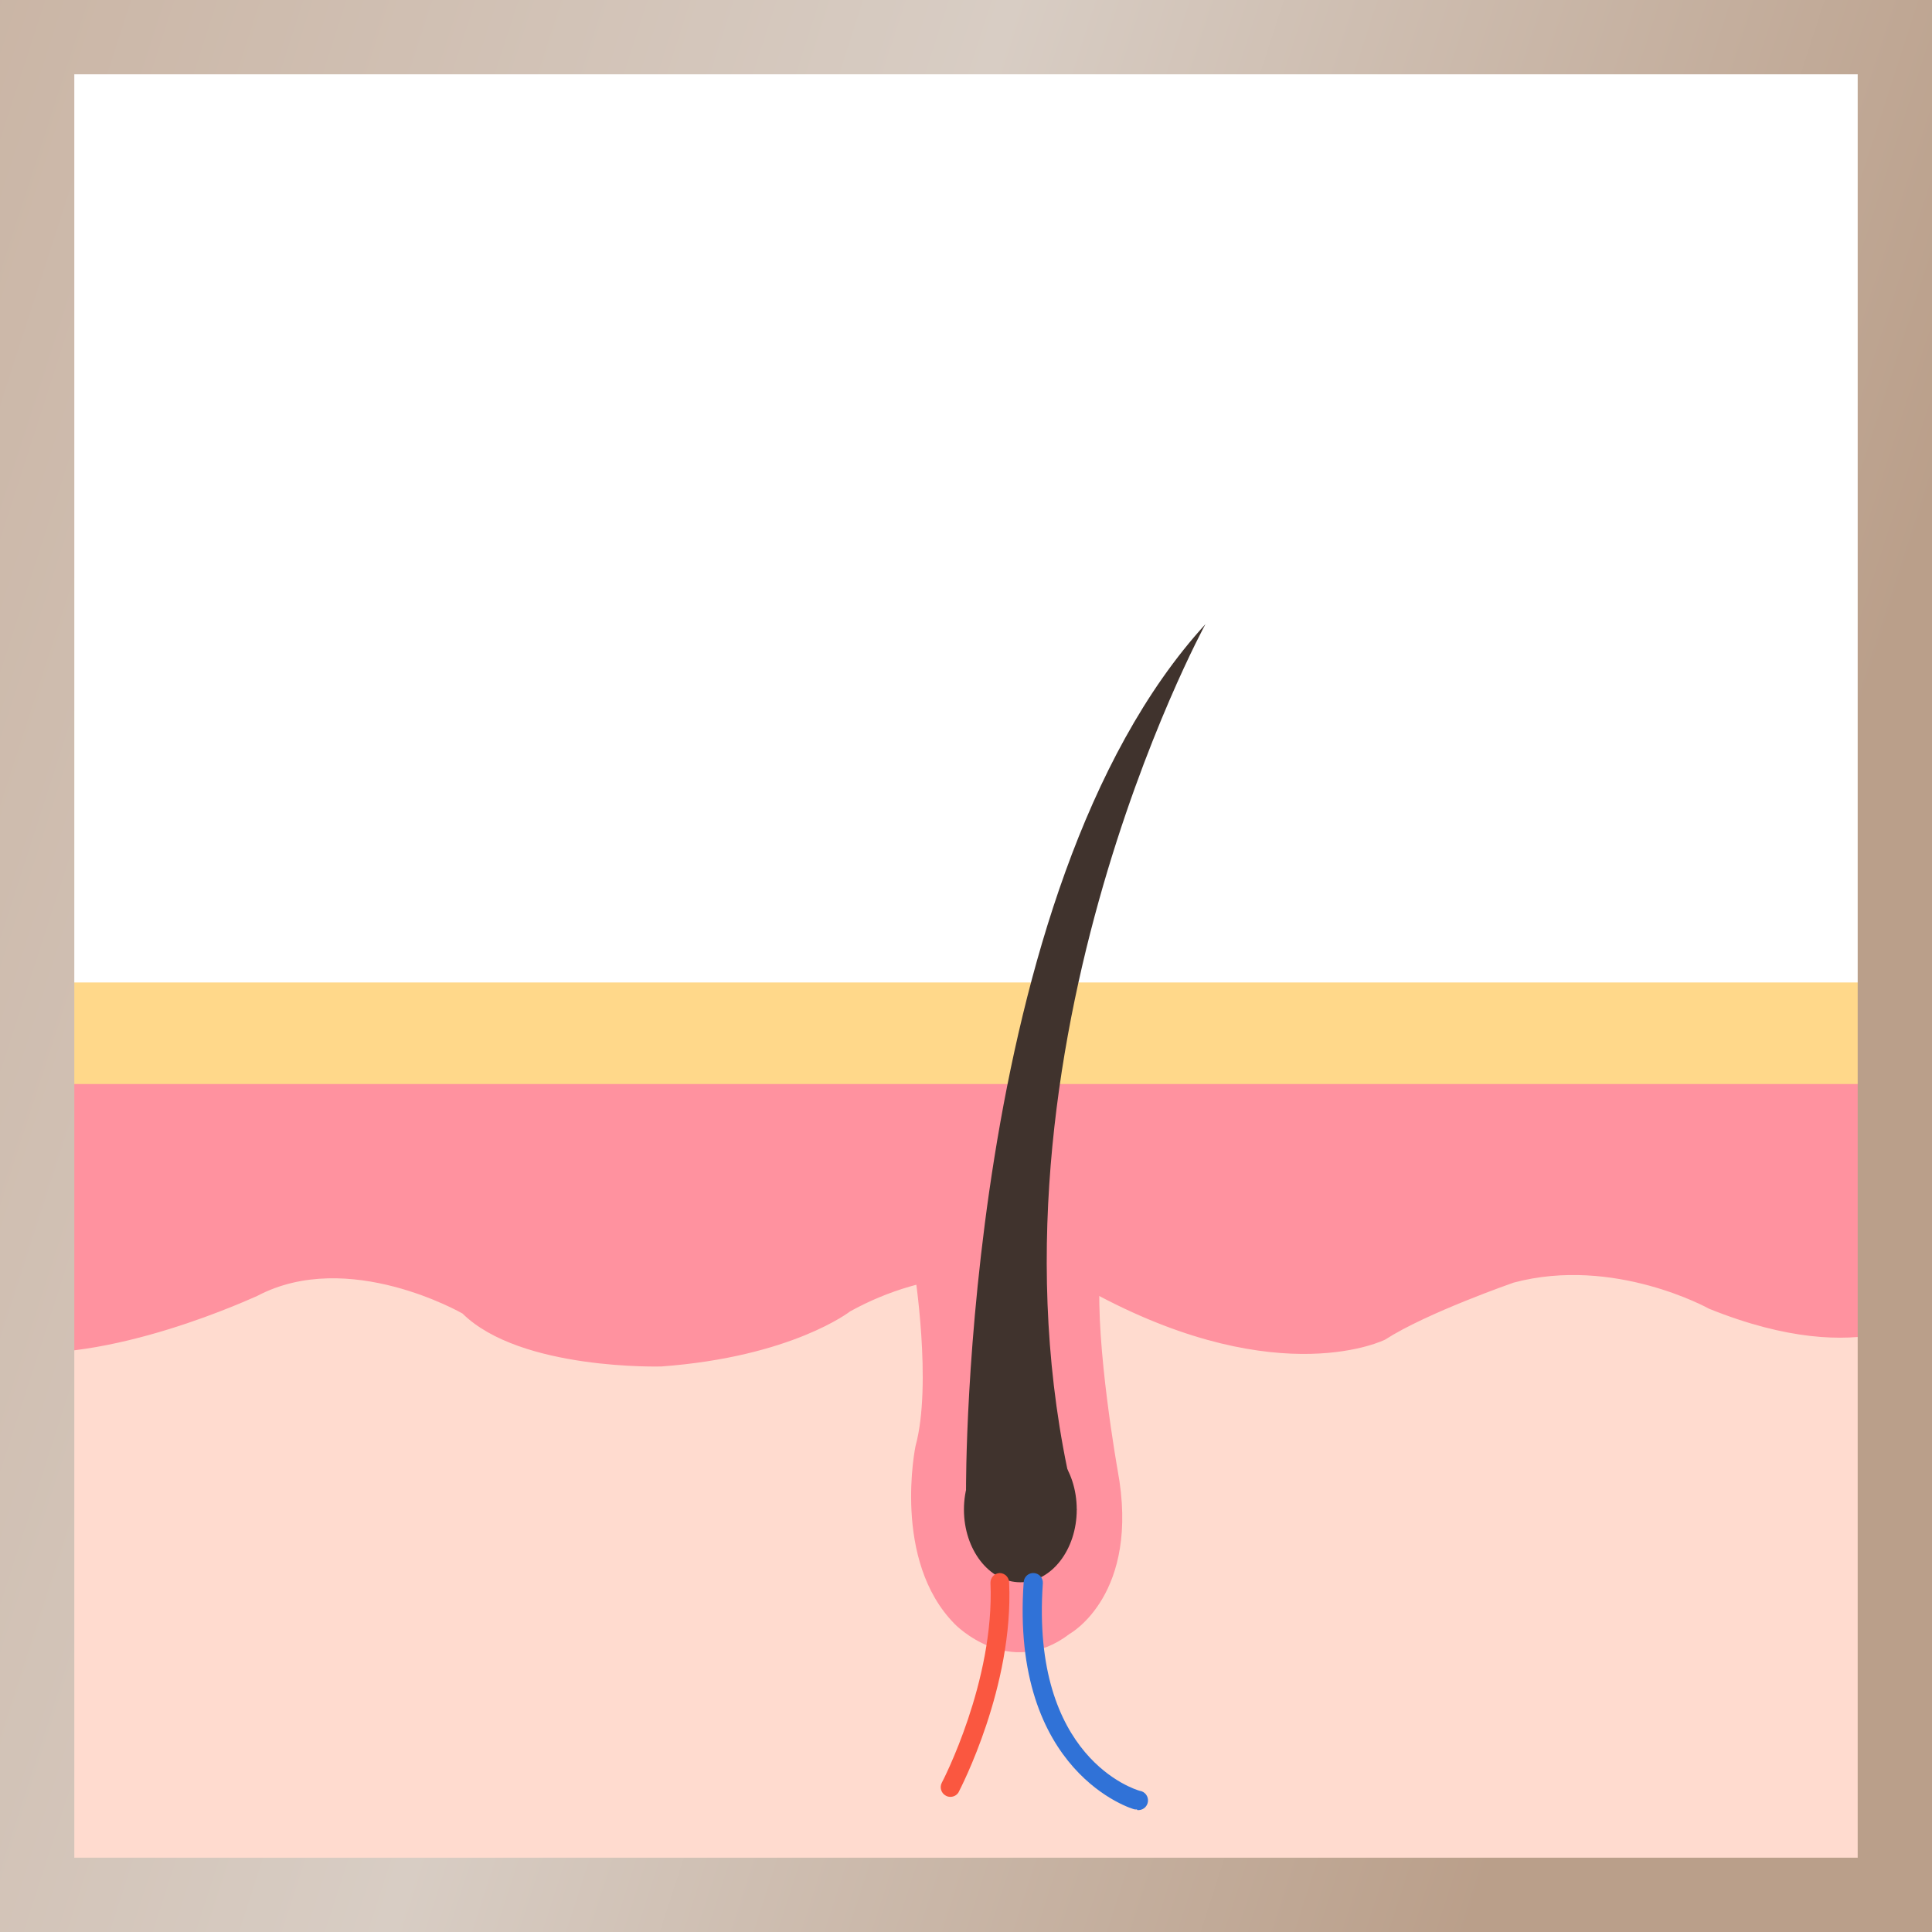 <svg width="260" height="260" viewBox="0 0 260 260" fill="none" xmlns="http://www.w3.org/2000/svg">
<path d="M0 0H260V260H0V0Z" fill="white"/>
<g clip-path="url(#clip0_330_3972)">
<path d="M260 132.217H0V146.195H260V132.217Z" fill="#FFD88A"/>
<path d="M260 145.923H0V260H260V145.923Z" fill="#FFDBCF"/>
<path d="M0 181.768V145.884H260.052V176.482C260.052 176.482 251.199 184.683 229.989 176.12C229.989 176.12 217.232 168.995 203.701 172.609C203.701 172.609 191.988 176.677 186.408 180.278C186.408 180.278 172.453 187.351 147.905 174.397C142.514 172.233 136.714 171.298 130.921 171.659C125.127 172.019 119.486 173.667 114.402 176.482C114.402 176.482 106.593 182.597 89.016 183.892C89.016 183.892 70.048 184.462 62.239 176.767C62.239 176.767 46.892 167.919 34.625 174.397C34.547 174.384 14.51 183.892 0 181.768Z" fill="#FF929F"/>
<path d="M123.048 170.938C123.048 170.938 125.483 186.302 123.203 194.619C123.203 194.619 120.007 210.009 128.499 218.571C128.499 218.571 135.805 226.137 143.962 219.867C143.962 219.867 153.523 214.62 150.405 197.844C150.405 197.844 147.402 181.003 148.021 171.728L128.563 166.935L123.048 170.938Z" fill="#FF929F"/>
<path d="M144.903 203.156C144.903 208.545 141.501 212.936 137.313 212.936C133.125 212.936 129.723 208.545 129.723 203.156C129.723 197.767 133.112 193.375 137.313 193.375C141.514 193.375 144.903 197.702 144.903 203.156Z" fill="#40332D"/>
<path d="M130.006 200.487C130.006 200.487 129.478 119.832 162.221 84C162.221 84 129.723 143.591 144.903 203.182" fill="#40332D"/>
<path d="M153.021 243.496C152.91 243.514 152.797 243.514 152.686 243.496C152.518 243.496 135.934 238.638 137.764 212.897C137.776 212.727 137.821 212.561 137.896 212.409C137.972 212.256 138.077 212.12 138.205 212.008C138.333 211.896 138.482 211.811 138.643 211.757C138.803 211.702 138.973 211.681 139.143 211.693C139.312 211.705 139.477 211.75 139.629 211.826C139.781 211.902 139.916 212.007 140.027 212.136C140.139 212.265 140.224 212.414 140.277 212.576C140.331 212.738 140.353 212.909 140.341 213.079C138.692 236.604 152.776 240.827 153.369 240.996C153.71 241.042 154.02 241.223 154.229 241.499C154.438 241.775 154.529 242.122 154.483 242.466C154.437 242.81 154.257 243.121 153.983 243.331C153.709 243.541 153.362 243.633 153.021 243.587V243.496Z" fill="#3072D7"/>
<path d="M127.88 241.812C127.673 241.813 127.468 241.759 127.287 241.656C126.985 241.497 126.758 241.223 126.657 240.895C126.555 240.567 126.587 240.212 126.746 239.908C126.823 239.778 133.872 226.241 133.292 212.988C133.292 212.655 133.419 212.335 133.647 212.094C133.874 211.853 134.186 211.709 134.516 211.693C134.858 211.693 135.186 211.829 135.428 212.072C135.669 212.315 135.805 212.645 135.805 212.988C136.423 226.966 129.272 240.659 128.975 241.242C128.855 241.421 128.691 241.568 128.5 241.667C128.309 241.767 128.096 241.816 127.88 241.812Z" fill="#FA5740"/>
</g>
<rect x="5" y="5" width="250" height="250" stroke="url(#paint0_linear_330_3972)" stroke-width="10"/>
<defs>
<linearGradient id="paint0_linear_330_3972" x1="-2.6" y1="3.10153e-06" x2="311.239" y2="101.377" gradientUnits="userSpaceOnUse">
<stop stop-color="#AE9481"/>
<stop stop-color="#B4A193"/>
<stop offset="0" stop-color="#CAB5A5"/>
<stop offset="0.401" stop-color="#D8CDC4"/>
<stop offset="0.821" stop-color="#BA9F8A"/>
</linearGradient>
<clipPath id="clip0_330_3972">
<rect width="260" height="176" fill="white" transform="translate(0 84)"/>
</clipPath>
</defs>
</svg>
